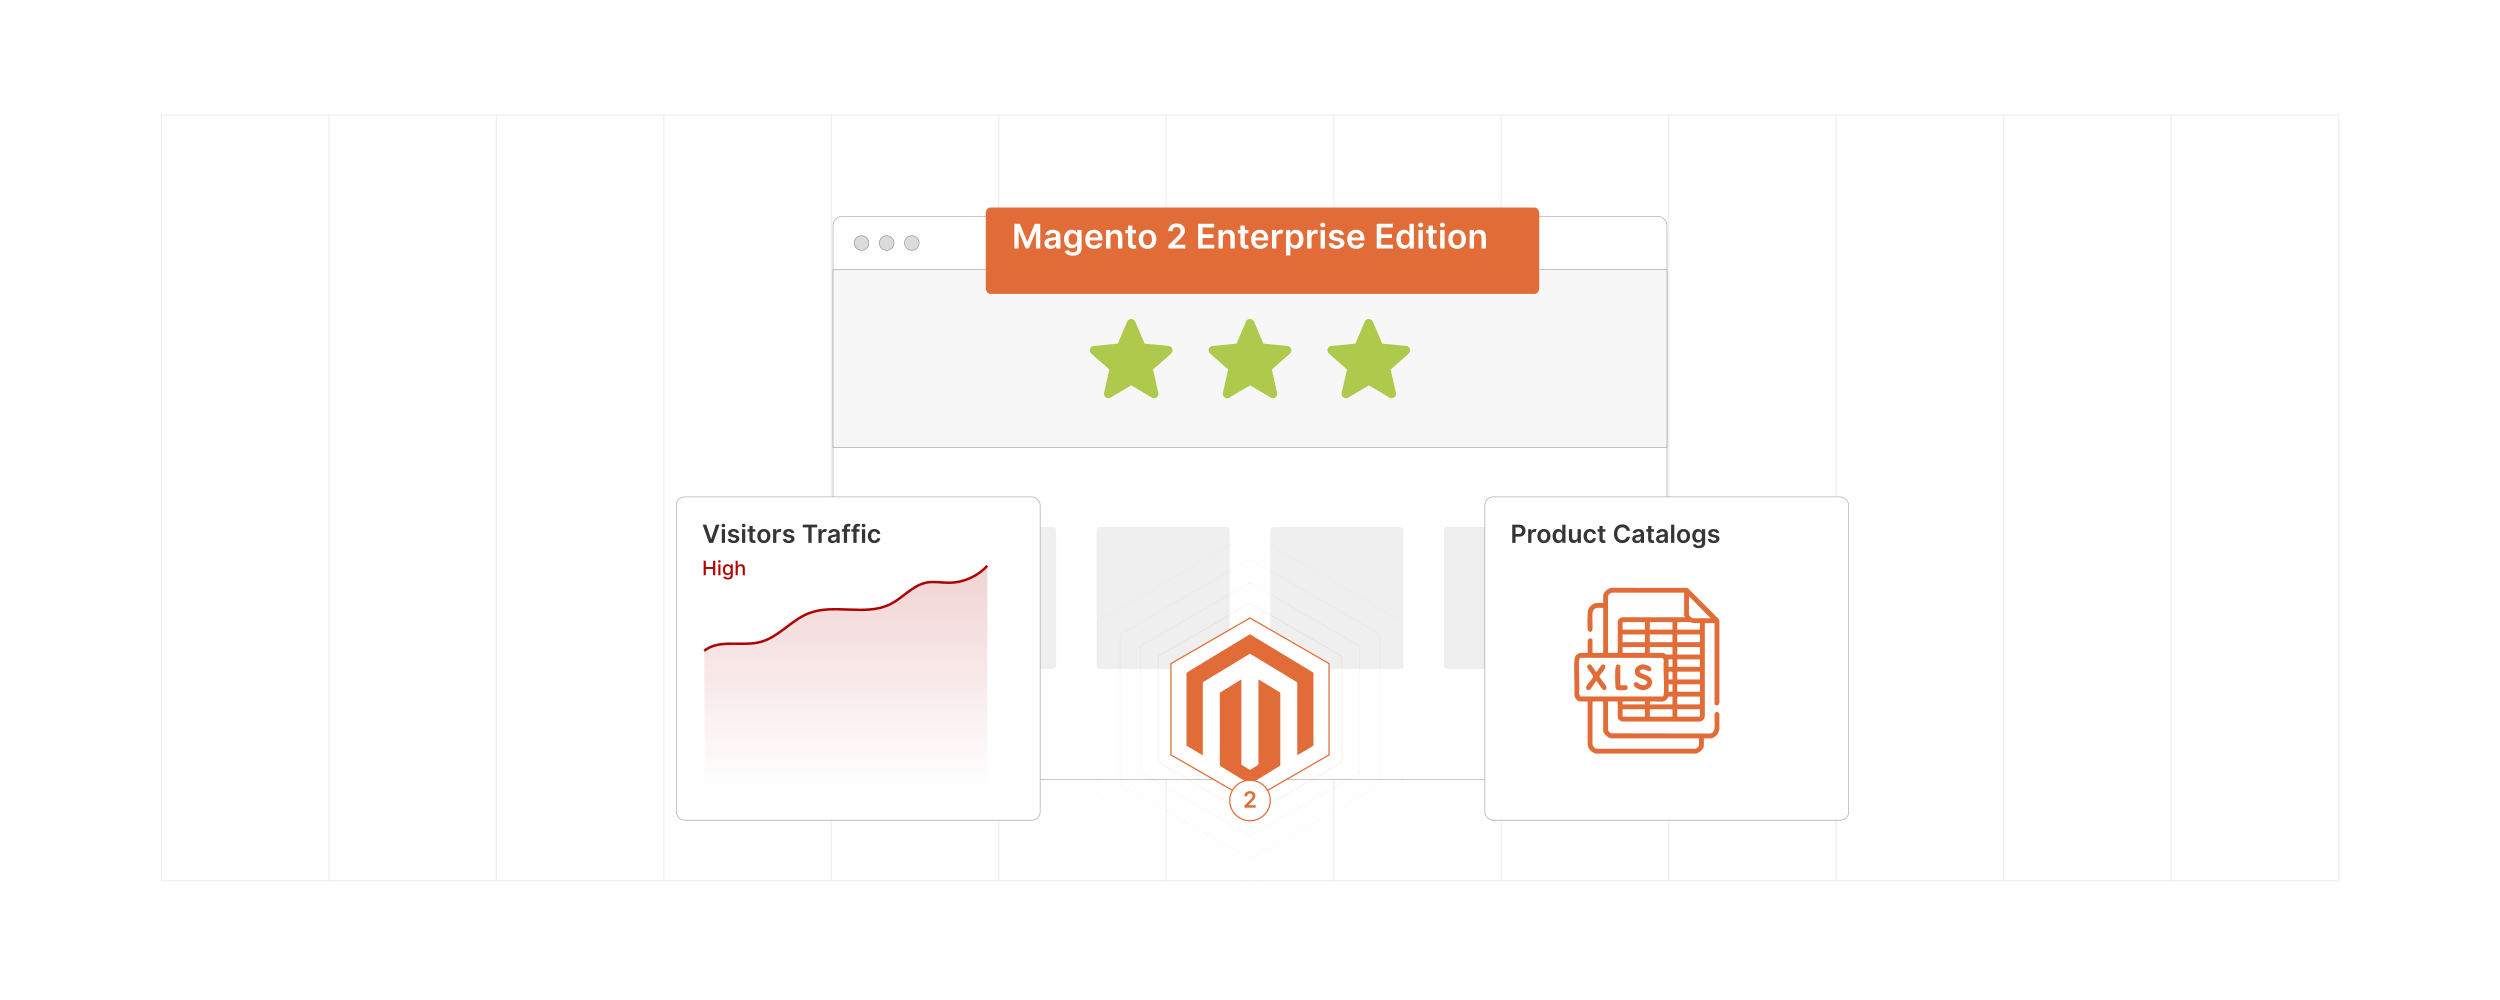<?xml version="1.0" encoding="UTF-8"?>
<svg id="Layer_1" data-name="Layer 1" xmlns="http://www.w3.org/2000/svg" xmlns:xlink="http://www.w3.org/1999/xlink" viewBox="0 0 1000 400">
  <defs>
    <filter id="drop-shadow-1" x="563.8" y="168.457" width="205.92" height="189.84" filterUnits="userSpaceOnUse">
      <feOffset dx="5" dy="5"/>
      <feGaussianBlur result="blur" stdDeviation="10"/>
      <feFlood flood-color="#000" flood-opacity=".05"/>
      <feComposite in2="blur" operator="in"/>
      <feComposite in="SourceGraphic"/>
    </filter>
    <filter id="drop-shadow-2" x="240.28" y="168.457" width="205.92" height="189.84" filterUnits="userSpaceOnUse">
      <feOffset dx="5" dy="5"/>
      <feGaussianBlur result="blur-2" stdDeviation="10"/>
      <feFlood flood-color="#000" flood-opacity=".05"/>
      <feComposite in2="blur-2" operator="in"/>
      <feComposite in="SourceGraphic"/>
    </filter>
    <linearGradient id="linear-gradient" x1="338.298" y1="315.755" x2="338.298" y2="212.201" gradientUnits="userSpaceOnUse">
      <stop offset="0" stop-color="#af0202" stop-opacity="0"/>
      <stop offset="1" stop-color="#af0202"/>
    </linearGradient>
    <filter id="drop-shadow-3" x="364.12" y="53.017" width="281.76" height="94.56" filterUnits="userSpaceOnUse">
      <feOffset dx="5" dy="5"/>
      <feGaussianBlur result="blur-3" stdDeviation="10"/>
      <feFlood flood-color="#848484" flood-opacity=".15"/>
      <feComposite in2="blur-3" operator="in"/>
      <feComposite in="SourceGraphic"/>
    </filter>
  </defs>
  <rect width="1000" height="400" fill="#fff"/>
  <g>
    <g>
      <rect x="64.553" y="46.027" width="870.895" height="306.251" fill="none" stroke="#efefef" stroke-linecap="round" stroke-miterlimit="10" stroke-width=".5"/>
      <line x1="332.52" y1="46.028" x2="332.52" y2="352.279" fill="none" stroke="#efefef" stroke-linecap="round" stroke-miterlimit="10" stroke-width=".5"/>
      <line x1="399.512" y1="46.028" x2="399.512" y2="352.279" fill="none" stroke="#efefef" stroke-linecap="round" stroke-miterlimit="10" stroke-width=".5"/>
      <line x1="466.504" y1="46.028" x2="466.504" y2="352.279" fill="none" stroke="#efefef" stroke-linecap="round" stroke-miterlimit="10" stroke-width=".5"/>
      <line x1="533.496" y1="46.028" x2="533.496" y2="352.279" fill="none" stroke="#efefef" stroke-linecap="round" stroke-miterlimit="10" stroke-width=".5"/>
      <line x1="600.488" y1="46.028" x2="600.488" y2="352.279" fill="none" stroke="#efefef" stroke-linecap="round" stroke-miterlimit="10" stroke-width=".5"/>
      <line x1="131.545" y1="46.028" x2="131.545" y2="352.279" fill="none" stroke="#efefef" stroke-linecap="round" stroke-miterlimit="10" stroke-width=".5"/>
      <line x1="198.536" y1="46.028" x2="198.536" y2="352.279" fill="none" stroke="#efefef" stroke-linecap="round" stroke-miterlimit="10" stroke-width=".5"/>
      <line x1="265.528" y1="46.028" x2="265.528" y2="352.279" fill="none" stroke="#efefef" stroke-linecap="round" stroke-miterlimit="10" stroke-width=".5"/>
      <line x1="667.48" y1="46.028" x2="667.48" y2="352.279" fill="none" stroke="#efefef" stroke-linecap="round" stroke-miterlimit="10" stroke-width=".5"/>
      <line x1="734.472" y1="46.028" x2="734.472" y2="352.279" fill="none" stroke="#efefef" stroke-linecap="round" stroke-miterlimit="10" stroke-width=".5"/>
      <line x1="801.463" y1="46.028" x2="801.463" y2="352.279" fill="none" stroke="#efefef" stroke-linecap="round" stroke-miterlimit="10" stroke-width=".5"/>
      <line x1="868.455" y1="46.028" x2="868.455" y2="352.279" fill="none" stroke="#efefef" stroke-linecap="round" stroke-miterlimit="10" stroke-width=".5"/>
    </g>
    <rect x="333.205" y="86.565" width="333.59" height="225.176" rx="3.614" ry="3.614" fill="#fff" stroke="#a0a0a0" stroke-miterlimit="10" stroke-width=".25"/>
    <g>
      <rect x="333.205" y="107.888" width="333.59" height="71.112" fill="#f7f7f7" stroke="#a0a0a0" stroke-miterlimit="10" stroke-width=".25"/>
      <g>
        <rect x="369.2" y="210.775" width="53.243" height="56.834" rx="1.442" ry="1.442" fill="#efefef"/>
        <rect x="438.652" y="210.775" width="53.243" height="56.834" rx="1.442" ry="1.442" fill="#efefef"/>
        <rect x="508.105" y="210.775" width="53.243" height="56.834" rx="1.442" ry="1.442" fill="#efefef"/>
        <rect x="577.558" y="210.775" width="53.243" height="56.834" rx="1.442" ry="1.442" fill="#efefef"/>
      </g>
    </g>
    <g>
      <circle cx="344.6" cy="97.21" r="2.926" fill="#dbdbdb" stroke="#8c8c8c" stroke-miterlimit="10" stroke-width=".25"/>
      <circle cx="354.666" cy="97.21" r="2.926" fill="#dbdbdb" stroke="#8c8c8c" stroke-miterlimit="10" stroke-width=".25"/>
      <circle cx="364.732" cy="97.21" r="2.926" fill="#dbdbdb" stroke="#8c8c8c" stroke-miterlimit="10" stroke-width=".25"/>
    </g>
    <rect x="588.932" y="193.765" width="145.539" height="129.319" rx="3.307" ry="3.307" fill="#fff" filter="url(#drop-shadow-1)" stroke="#a0a0a0" stroke-miterlimit="10" stroke-width=".25"/>
    <rect x="265.528" y="193.765" width="145.539" height="129.319" rx="3.307" ry="3.307" fill="#fff" filter="url(#drop-shadow-2)" stroke="#a0a0a0" stroke-miterlimit="10" stroke-width=".25"/>
    <g>
      <g>
        <path d="M284.409,215.586h.075l1.891-5.731h1.451l-2.567,7.281h-1.628l-2.563-7.281h1.447l1.895,5.731Z" fill="#353535"/>
        <path d="M288.62,210.203c0-.388.335-.7.747-.7.409,0,.743.312.743.7,0,.384-.334.696-.743.696-.412,0-.747-.312-.747-.696ZM288.72,211.675h1.287v5.461h-1.287v-5.461Z" fill="#353535"/>
        <path d="M294.469,213.246c-.1-.359-.413-.683-1.006-.683-.537,0-.945.256-.942.626-.003.316.217.509.771.633l.932.199c1.031.224,1.532.7,1.536,1.478-.003,1.035-.967,1.742-2.332,1.742-1.34,0-2.183-.594-2.343-1.596l1.255-.121c.11.49.495.746,1.085.746.612,0,1.017-.28,1.017-.654,0-.309-.235-.512-.736-.622l-.931-.195c-1.049-.217-1.54-.743-1.536-1.539-.003-1.01.893-1.657,2.208-1.657,1.28,0,2.019.591,2.197,1.515l-1.173.128Z" fill="#353535"/>
        <path d="M296.717,210.203c0-.388.335-.7.747-.7.409,0,.743.312.743.7,0,.384-.334.696-.743.696-.412,0-.747-.312-.747-.696ZM296.816,211.675h1.287v5.461h-1.287v-5.461Z" fill="#353535"/>
        <path d="M302.15,212.67h-1.077v2.823c0,.519.259.633.583.633.16,0,.306-.032.377-.05l.217,1.006c-.139.047-.391.118-.757.128-.967.029-1.714-.476-1.706-1.504v-3.036h-.775v-.995h.775v-1.309h1.287v1.309h1.077v.995Z" fill="#353535"/>
        <path d="M302.931,214.427c0-1.692,1.017-2.823,2.617-2.823s2.617,1.131,2.617,2.823c0,1.688-1.017,2.815-2.617,2.815s-2.617-1.127-2.617-2.815ZM306.86,214.423c0-.999-.434-1.799-1.305-1.799-.885,0-1.319.8-1.319,1.799s.434,1.788,1.319,1.788c.871,0,1.305-.789,1.305-1.788Z" fill="#353535"/>
        <path d="M309.245,211.675h1.248v.91h.057c.199-.633.718-.988,1.347-.988.295,0,.54.078.732.199l-.398,1.066c-.139-.065-.299-.114-.509-.114-.672,0-1.191.487-1.191,1.178v3.21h-1.287v-5.461Z" fill="#353535"/>
        <path d="M316.525,213.246c-.1-.359-.413-.683-1.006-.683-.537,0-.945.256-.942.626-.003.316.217.509.771.633l.932.199c1.031.224,1.532.7,1.536,1.478-.003,1.035-.967,1.742-2.332,1.742-1.341,0-2.183-.594-2.343-1.596l1.255-.121c.11.49.495.746,1.085.746.612,0,1.017-.28,1.017-.654,0-.309-.235-.512-.736-.622l-.931-.195c-1.049-.217-1.54-.743-1.536-1.539-.003-1.01.893-1.657,2.208-1.657,1.28,0,2.019.591,2.197,1.515l-1.173.128Z" fill="#353535"/>
        <path d="M321.091,209.855h5.81v1.105h-2.251v6.176h-1.308v-6.176h-2.251v-1.105Z" fill="#353535"/>
        <path d="M327.384,211.675h1.248v.91h.057c.199-.633.718-.988,1.347-.988.295,0,.54.078.732.199l-.398,1.066c-.139-.065-.299-.114-.509-.114-.672,0-1.191.487-1.191,1.178v3.21h-1.287v-5.461Z" fill="#353535"/>
        <path d="M331.163,215.604c0-1.23,1.013-1.547,2.073-1.66.963-.103,1.351-.121,1.351-.491v-.021c0-.536-.327-.842-.924-.842-.629,0-.992.319-1.12.693l-1.202-.171c.285-.996,1.166-1.508,2.314-1.508,1.042,0,2.219.434,2.219,1.877v3.655h-1.237v-.75h-.043c-.234.458-.747.86-1.603.86-1.042,0-1.828-.569-1.828-1.643ZM334.59,215.177v-.644c-.167.135-.842.221-1.18.267-.576.082-1.006.288-1.006.782,0,.473.384.718.921.718.775,0,1.266-.515,1.266-1.123Z" fill="#353535"/>
        <path d="M339.966,212.67h-1.134v4.466h-1.287v-4.466h-.807v-.995h.807v-.516c0-1.102.757-1.647,1.706-1.647.445,0,.811.093.978.149l-.26.996c-.106-.032-.277-.078-.48-.078-.48,0-.658.238-.658.664v.431h1.134v.995Z" fill="#353535"/>
        <path d="M343.773,212.67h-1.134v4.466h-1.287v-4.466h-.807v-.995h.807v-.516c0-1.102.757-1.647,1.706-1.647.445,0,.811.093.978.149l-.26.996c-.106-.032-.277-.078-.48-.078-.48,0-.658.238-.658.664v.431h1.134v.995Z" fill="#353535"/>
        <path d="M344.678,210.203c0-.388.335-.7.747-.7.409,0,.743.312.743.7,0,.384-.334.696-.743.696-.413,0-.747-.312-.747-.696ZM344.778,211.675h1.287v5.461h-1.287v-5.461Z" fill="#353535"/>
        <path d="M347.15,214.427c0-1.668,1.01-2.823,2.609-2.823,1.333,0,2.258.778,2.347,1.963h-1.23c-.099-.526-.479-.925-1.098-.925-.793,0-1.323.661-1.323,1.764,0,1.116.519,1.788,1.323,1.788.565,0,.988-.338,1.098-.924h1.23c-.093,1.159-.967,1.973-2.339,1.973-1.632,0-2.617-1.162-2.617-2.815Z" fill="#353535"/>
      </g>
      <g>
        <path d="M281.46,224.286h.877v2.526h2.897v-2.526h.88v5.812h-.88v-2.534h-2.897v2.534h-.877v-5.812Z" fill="#af0202"/>
        <path d="M287.221,224.561c0-.278.241-.508.537-.508.292,0,.537.23.537.508s-.244.505-.537.505c-.295,0-.537-.227-.537-.505ZM287.329,225.739h.849v4.359h-.849v-4.359Z" fill="#af0202"/>
        <path d="M289.295,230.836l.73-.301c.15.241.426.596,1.132.596.644,0,1.113-.298,1.113-.971v-.857h-.054c-.153.278-.462.73-1.263.73-1.03,0-1.822-.74-1.822-2.131,0-1.389.775-2.22,1.828-2.22.811,0,1.113.494,1.263.764h.062v-.707h.832v4.456c0,1.112-.857,1.62-1.967,1.62-1.042,0-1.623-.454-1.853-.979ZM292.278,227.89c0-.883-.398-1.487-1.138-1.487-.766,0-1.152.65-1.152,1.487,0,.857.395,1.438,1.152,1.438.732,0,1.138-.539,1.138-1.438Z" fill="#af0202"/>
        <path d="M295.107,230.098h-.849v-5.812h.837v2.163h.054c.205-.472.613-.767,1.292-.767.897,0,1.493.557,1.493,1.644v2.772h-.849v-2.671c0-.639-.349-1.01-.934-1.01-.605,0-1.044.397-1.044,1.093v2.588Z" fill="#af0202"/>
      </g>
    </g>
    <g>
      <path d="M604.898,209.855h2.731c1.674,0,2.566,1.02,2.566,2.41,0,1.401-.903,2.411-2.585,2.411h-1.394v2.46h-1.318v-7.281ZM607.432,213.591c.981,0,1.419-.551,1.419-1.326,0-.774-.438-1.308-1.426-1.308h-1.209v2.634h1.216Z" fill="#353535"/>
      <path d="M611.274,211.675h1.248v.91h.058c.198-.633.718-.988,1.347-.988.295,0,.541.078.732.199l-.398,1.066c-.139-.065-.299-.114-.509-.114-.672,0-1.191.487-1.191,1.178v3.21h-1.287v-5.461Z" fill="#353535"/>
      <path d="M614.95,214.427c0-1.692,1.017-2.823,2.616-2.823s2.617,1.131,2.617,2.823c0,1.688-1.018,2.815-2.617,2.815s-2.616-1.127-2.616-2.815ZM618.879,214.423c0-.999-.435-1.799-1.306-1.799-.885,0-1.318.8-1.318,1.799s.434,1.788,1.318,1.788c.871,0,1.306-.789,1.306-1.788Z" fill="#353535"/>
      <path d="M621.04,214.412c0-1.82.992-2.809,2.254-2.809.964,0,1.365.58,1.56.975h.054v-2.724h1.291v7.281h-1.266v-.86h-.079c-.202.398-.625.956-1.563.956-1.287,0-2.251-1.02-2.251-2.819ZM624.934,214.406c0-1.06-.455-1.746-1.284-1.746-.856,0-1.298.73-1.298,1.746,0,1.023.448,1.77,1.298,1.77.821,0,1.284-.711,1.284-1.77Z" fill="#353535"/>
      <path d="M631.048,211.675h1.287v5.461h-1.248v-.971h-.057c-.249.611-.825,1.042-1.643,1.042-1.074,0-1.82-.743-1.82-2.055v-3.478h1.287v3.278c0,.693.412,1.13,1.031,1.13.568,0,1.162-.412,1.162-1.244v-3.164Z" fill="#353535"/>
      <path d="M633.416,214.427c0-1.668,1.01-2.823,2.609-2.823,1.334,0,2.258.778,2.347,1.963h-1.23c-.1-.526-.48-.925-1.099-.925-.793,0-1.323.661-1.323,1.764,0,1.116.519,1.788,1.323,1.788.565,0,.988-.338,1.099-.924h1.23c-.092,1.159-.967,1.973-2.339,1.973-1.632,0-2.617-1.162-2.617-2.815Z" fill="#353535"/>
      <path d="M642.151,212.67h-1.077v2.823c0,.519.26.633.583.633.16,0,.306-.032.377-.05l.217,1.006c-.139.047-.391.118-.757.128-.967.029-1.714-.476-1.707-1.504v-3.036h-.774v-.995h.774v-1.309h1.287v1.309h1.077v.995Z" fill="#353535"/>
      <path d="M650.667,212.312c-.153-.871-.847-1.373-1.731-1.373-1.191,0-2.03.914-2.03,2.557,0,1.671.846,2.557,2.026,2.557.871,0,1.567-.48,1.735-1.334l1.329.008c-.202,1.39-1.351,2.51-3.082,2.51-1.92,0-3.335-1.391-3.335-3.74,0-2.353,1.433-3.74,3.335-3.74,1.614,0,2.858.939,3.082,2.557h-1.329Z" fill="#353535"/>
      <path d="M652.887,215.604c0-1.23,1.014-1.547,2.073-1.66.963-.103,1.351-.121,1.351-.491v-.021c0-.536-.327-.842-.924-.842-.63,0-.992.319-1.12.693l-1.202-.171c.285-.996,1.166-1.508,2.314-1.508,1.042,0,2.219.434,2.219,1.877v3.655h-1.237v-.75h-.043c-.234.458-.746.86-1.603.86-1.042,0-1.828-.569-1.828-1.643ZM656.314,215.177v-.644c-.167.135-.843.221-1.181.267-.576.082-1.006.288-1.006.782,0,.473.384.718.921.718.774,0,1.266-.515,1.266-1.123Z" fill="#353535"/>
      <path d="M661.615,212.67h-1.077v2.823c0,.519.26.633.583.633.16,0,.306-.032.377-.05l.217,1.006c-.139.047-.391.118-.757.128-.967.029-1.714-.476-1.707-1.504v-3.036h-.774v-.995h.774v-1.309h1.287v1.309h1.077v.995Z" fill="#353535"/>
      <path d="M662.433,215.604c0-1.23,1.013-1.547,2.072-1.66.964-.103,1.352-.121,1.352-.491v-.021c0-.536-.327-.842-.925-.842-.629,0-.992.319-1.12.693l-1.201-.171c.284-.996,1.166-1.508,2.314-1.508,1.042,0,2.219.434,2.219,1.877v3.655h-1.237v-.75h-.043c-.234.458-.747.86-1.603.86-1.042,0-1.827-.569-1.827-1.643ZM665.859,215.177v-.644c-.167.135-.842.221-1.18.267-.576.082-1.007.288-1.007.782,0,.473.385.718.921.718.775,0,1.266-.515,1.266-1.123Z" fill="#353535"/>
      <path d="M669.721,217.136h-1.287v-7.281h1.287v7.281Z" fill="#353535"/>
      <path d="M670.806,214.427c0-1.692,1.017-2.823,2.617-2.823,1.6,0,2.616,1.131,2.616,2.823,0,1.688-1.017,2.815-2.616,2.815-1.601,0-2.617-1.127-2.617-2.815ZM674.734,214.423c0-.999-.434-1.799-1.305-1.799-.886,0-1.319.8-1.319,1.799s.434,1.788,1.319,1.788c.871,0,1.305-.789,1.305-1.788Z" fill="#353535"/>
      <path d="M677.085,217.918l1.158-.281c.157.299.498.665,1.273.665.732,0,1.266-.33,1.266-1.112v-1.035h-.065c-.199.402-.636.903-1.571.903-1.259,0-2.25-.889-2.25-2.67,0-1.796.991-2.784,2.254-2.784.963,0,1.372.58,1.567.975h.071v-.903h1.27v5.55c0,1.376-1.088,2.052-2.563,2.052-1.391,0-2.176-.615-2.41-1.358ZM680.789,214.381c0-1.035-.455-1.722-1.283-1.722-.857,0-1.298.73-1.298,1.722,0,1.006.448,1.667,1.298,1.667.821,0,1.283-.626,1.283-1.667Z" fill="#353535"/>
      <path d="M686.517,213.246c-.1-.359-.413-.683-1.007-.683-.536,0-.945.256-.941.626-.004.316.217.509.771.633l.932.199c1.03.224,1.532.7,1.535,1.478-.003,1.035-.967,1.742-2.332,1.742-1.34,0-2.183-.594-2.343-1.596l1.255-.121c.11.49.494.746,1.084.746.612,0,1.018-.28,1.018-.654,0-.309-.235-.512-.736-.622l-.932-.195c-1.049-.217-1.539-.743-1.536-1.539-.003-1.01.893-1.657,2.208-1.657,1.28,0,2.019.591,2.197,1.515l-1.173.128Z" fill="#353535"/>
    </g>
    <g>
      <path d="M281.668,260.321c6.166-4.896,15.223-1.496,22.744-3.593,7.052-1.967,12.032-8.563,18.831-11.314,10.386-4.203,22.95,1.282,32.964-3.783,4.996-2.527,8.861-7.496,14.327-8.587,2.973-.593,6.034.063,9.063.056,5.721-.014,11.396-2.527,15.332-6.791v96.776h-113.1l-.161-62.763Z" fill="url(#linear-gradient)" opacity=".2"/>
      <path d="M281.668,260.321c6.166-4.896,15.223-1.496,22.744-3.593,7.052-1.967,12.032-8.563,18.831-11.314,10.386-4.203,22.95,1.282,32.964-3.783,4.996-2.527,8.861-7.496,14.327-8.587,2.973-.593,6.034.063,9.063.056,5.721-.014,11.396-2.527,15.332-6.791" fill="none" stroke="#af0202" stroke-miterlimit="10"/>
    </g>
    <g>
      <path d="M687.758,248.205v33.032c-.197.164-.169.46-.327.645-.432.504-1.616.211-1.616-.321v-32.319h-3.885v37.242c0,.974-1.089,2.206-2.131,2.143l-30.826-.005c-.569.094-1.878-1.014-1.878-1.49v-6.347l-.194-.194h-3.691v11.464c0,.358.91,1.204,1.317,1.273l39.529.076c1.005-.147,1.587-.931,1.726-1.901.28-1.947-.193-4.263.101-6.247.657-.86,1.578-.558,1.876.387v5.959c-.186.422-.151.822-.326,1.293-.389,1.047-1.972,2.463-3.106,2.463h-2.784v3.044c0,1.206-1.967,2.827-3.108,3.044h-40.145c-1.242-.39-2.606-1.333-2.985-2.649-.07-.244-.253-1.107-.253-1.302v-16.904h-3.302c-.048,0-.732-.388-.834-.462-.716-.521-1.048-1.354-1.157-2.21.189-4.447-.306-9.177-.022-13.591.075-1.17.299-2.144,1.361-2.784.14-.084.687-.384.782-.384h3.173v-4.858c0-.039.271-.644.328-.709.45-.514,1.615-.164,1.615.32v5.052l.194.194h3.885l.194-.194v-17.811h-2.655c-.051,0-.611.265-.706.33-.593.405-.823,1.141-.896,1.824-.241,2.241.217,4.749-.102,7.013-.89.894-1.742.333-1.857-.811-.16-1.583-.157-6.098.219-7.555.3-1.163,2.004-2.744,3.214-2.744h2.784v-3.044c0-1.227,2.164-3.087,3.433-3.043l30.145.026.483.294,12.114,12.105.315.657ZM673.643,237.065h-28.943c-.422,0-1.489.961-1.489,1.36v22.734h3.691l.194-.194v-12.565c0-.336,1.156-1.49,1.489-1.49h25.317c.107-.27-.259-.711-.259-.842v-9.003ZM684.261,247.298l-8.677-8.809v7.319c0,.492,1.226,1.49,1.748,1.49h6.928ZM657.973,248.853h-8.935v2.979h8.935v-2.979ZM668.981,248.853h-9.065v2.979h9.065v-2.979ZM679.988,249.241c-.82-.051-1.712.072-2.523-.002-.584-.053-1.149-.331-1.685-.388-1.524-.161-3.305.121-4.857.001v2.979h9.065v-2.591ZM657.973,253.775h-8.935v3.109h8.935v-3.109ZM668.981,253.775h-9.065v2.915l.194.194h8.677l.194-.194v-2.915ZM679.988,253.775h-9.065v3.109h8.871l.194-.194v-2.915ZM657.973,258.827h-8.935v2.332h8.935v-2.332ZM668.981,258.827h-9.065v2.332h5.374c.317,0,1.099.648,1.165.648h2.525v-2.979ZM679.988,258.827h-9.065v2.979h9.065v-2.979ZM632.295,263.13c-.53.103-.578.614-.616,1.068-.357,4.272.281,9.028,0,13.352l.392,1.033,33.025-.002c.323-.236.361-.531.394-.901.393-4.322-.312-9.229,0-13.614l-.394-.901-32.8-.036ZM668.981,263.749h-1.554v2.979h1.554v-2.979ZM679.988,263.749h-9.065v2.979h9.065v-2.979ZM668.981,271.781v-2.915c-.376-.38-1.054-.127-1.554-.194v3.109h1.554ZM679.988,271.781v-2.915l-.194-.194h-8.871v3.109h9.065ZM668.981,273.724h-1.554v2.979h1.554v-2.979ZM679.988,273.724h-9.065v2.979h9.065v-2.979ZM668.981,278.646l-1.663.021c-.213.768-1.123,1.745-1.928,1.892-1.543.281-3.654-.162-5.261.048l-.194.194-.018.954h9.065v-3.109ZM670.923,281.755h8.871l.194-.194v-2.72l-.194-.194h-8.871v3.109ZM679.6,295.356h-35.03c-1.162,0-3.302-1.858-3.302-3.044v-11.529l-.194-.194h-3.885l-.194.194v16.71c0,.956.982,2.078,2.002,2.013h38.731c.608.153,1.873-.846,1.873-1.365v-2.785ZM657.973,280.589h-8.935v1.166h8.935v-1.166ZM657.973,283.698h-8.935v2.979h8.935v-2.979ZM668.981,283.698h-9.065v2.979h9.065v-2.979ZM679.988,283.698h-9.065v2.979h8.935c-.042-.127.13-.281.13-.324v-2.655Z" fill="#e16c37"/>
      <path d="M657.153,265.743c1.011-.011,3.798.748,3.354,2.157-.431,1.369-1.808.12-2.531-.073-.776-.208-2.551-.002-2.011,1.104.173.354,2.433,1.035,2.964,1.311,3.924,2.041,1.286,6.756-2.903,5.624-.946-.256-3.292-1.474-2.268-2.67.846-.988,1.494.248,2.273.592.734.323,1.521.469,2.247.045,2.451-1.43-2.504-2.586-3.219-3.088-2.361-1.657-.758-4.973,2.095-5.003Z" fill="#e16c37"/>
      <path d="M638.42,272.299c-.09.34-.341.663-.544.948-.396.554-1.446,2.229-1.851,2.551-.816.649-1.918-.098-1.52-1.132.32-.834,2.707-3.491,2.755-3.993.045-.478-1.946-2.744-2.259-3.441-.474-1.055.54-1.878,1.417-1.286.447.302,1.851,2.94,2.194,2.855.611-.642,1.738-3.022,2.611-3.07,2.605.665-.941,3.563-1.467,4.821-.018.334,2.356,3.248,2.68,3.881.555,1.08-.42,2.007-1.294,1.423-.399-.266-2.539-3.685-2.722-3.557Z" fill="#e16c37"/>
      <path d="M650.527,274.112c.644.181.928,1.622-.186,1.887-.495.118-2.795.138-3.284.029-.639-.143-.821-.757-.874-1.328-.156-1.675-.207-6.285.039-7.872.256-1.651,1.908-.928,1.908-.552v7.643l.194.194c.592.105,1.689-.144,2.201,0Z" fill="#e16c37"/>
    </g>
    <g>
      <polygon points="536.723 304.9 536.723 262.496 500 241.294 463.277 262.496 463.277 304.9 500 326.102 536.723 304.9" fill="none" opacity=".15" stroke="#e16c37" stroke-miterlimit="10" stroke-width=".25"/>
      <polygon points="543.839 309.009 543.839 258.387 500 233.077 456.161 258.387 456.161 309.009 500 334.319 543.839 309.009" fill="none" opacity=".1" stroke="#e16c37" stroke-miterlimit="10" stroke-width=".25"/>
      <polygon points="551.953 313.693 551.953 253.703 500 223.708 448.047 253.703 448.047 313.693 500 343.688 551.953 313.693" fill="none" opacity=".08" stroke="#e16c37" stroke-miterlimit="10" stroke-width=".25"/>
      <polygon points="560.86 318.835 560.86 248.56 500 213.423 439.14 248.56 439.14 318.835 500 353.973 560.86 318.835" fill="none" opacity=".05" stroke="#e16c37" stroke-miterlimit="10" stroke-width=".25"/>
      <polygon points="531.614 301.95 531.614 265.446 500 247.194 468.386 265.446 468.386 301.95 500 320.202 531.614 301.95" fill="#fff" stroke="#e16c37" stroke-miterlimit="10" stroke-width=".5"/>
      <g>
        <path d="M525.394,298.317c-.072.028-.149.047-.215.085-2.005,1.179-4.008,2.359-6.012,3.539-.069.04-.139.078-.23.13-.01-.067-.023-.117-.025-.167-.004-.08-.001-.161-.001-.241.001-9.454.002-18.907.001-28.361,0-.417.051-.319-.29-.526-6.108-3.708-12.217-7.414-18.326-11.119-.382-.232-.267-.227-.634-.004-6.079,3.694-12.157,7.389-18.235,11.085-.014.008-.027.018-.041.025-.202.086-.26.232-.26.454.006,9.526.005,19.052.005,28.578v.326c-.09-.045-.159-.075-.223-.113-1.921-1.132-3.841-2.264-5.761-3.397-.138-.082-.275-.166-.415-.243-.088-.048-.128-.114-.124-.213.003-.072-.001-.144-.001-.217,0-9.502-0-19.004.001-28.505,0-.449-.041-.34.321-.559,8.257-5.005,16.516-10.007,24.774-15.01.027-.017.058-.03.082-.05.122-.101.23-.091.367-.006.709.439,1.425.867,2.139,1.298,7.616,4.608,15.232,9.216,22.849,13.823.079.048.169.076.255.113v29.276Z" fill="#e16c37"/>
        <path d="M496.523,271.795c.017.081.033.125.035.17.004.096.003.193.003.289,0,11.043-0,22.085.001,33.128,0,.597-.052.45.426.747.92.57,1.847,1.129,2.765,1.704.16.1.275.099.434 0.0.968-.601,1.938-1.196,2.917-1.779.2-.119.264-.25.264-.478-.006-11.155-.005-22.31-.005-33.465v-.316c.114-.031.177.043.247.085,1.289.782,2.577,1.566,3.865,2.35,1.459.888,2.916,1.78,4.379,2.661.189.114.258.24.258.459-.005,9.534-.005,19.068-0,28.602 0.0.209-.06.333-.243.444-3.89,2.37-7.776,4.747-11.662,7.122-.075.046-.152.088-.239.139-.157-.095-.315-.188-.472-.284-3.762-2.302-7.523-4.606-11.29-6.902-.206-.126-.277-.262-.277-.499.006-5.232.005-10.465.005-15.697,0-4.253,0-8.507,0-12.76,0-.064.007-.129-.001-.192-.025-.185.061-.288.217-.384,2.706-1.662,5.409-3.329,8.113-4.995.074-.046.152-.087.261-.148Z" fill="#e16c37"/>
      </g>
    </g>
    <g>
      <path d="M608.914,78.026h-217.827c-.983,0-1.779,1.055-1.779,2.357v29.802c0,1.302.797,2.357,1.779,2.357h217.827c.983,0,1.779-1.055,1.779-2.357v-29.802c0-1.302-.797-2.357-1.779-2.357Z" fill="#e16c37" filter="url(#drop-shadow-3)"/>
      <g>
        <path d="M407.93,89.512l2.932,7.155h.116l2.932-7.155h2.189v9.875h-1.716v-6.784h-.092l-2.729,6.755h-1.283l-2.729-6.769h-.092v6.799h-1.716v-9.875h2.189Z" fill="#fff"/>
        <path d="M417.786,97.309c0-1.668,1.374-2.098,2.811-2.252,1.307-.14,1.832-.164,1.832-.665v-.029c0-.728-.443-1.143-1.253-1.143-.854,0-1.345.434-1.519.94l-1.63-.231c.386-1.351,1.582-2.045,3.139-2.045,1.413,0,3.009.589,3.009,2.546v4.957h-1.678v-1.018h-.058c-.318.622-1.013,1.167-2.175,1.167-1.413,0-2.478-.771-2.478-2.228ZM422.434,96.73v-.872c-.227.183-1.143.299-1.601.361-.781.111-1.365.391-1.365,1.06,0,.642.521.975,1.249.975,1.051,0,1.716-.699,1.716-1.524Z" fill="#fff"/>
        <path d="M425.874,100.448l1.572-.381c.212.405.675.901,1.726.901.994,0,1.717-.448,1.717-1.509v-1.403h-.087c-.27.545-.863,1.225-2.131,1.225-1.707,0-3.052-1.205-3.052-3.621,0-2.435,1.345-3.775,3.057-3.775,1.307,0,1.861.786,2.127,1.321h.097v-1.225h1.721v7.526c0,1.866-1.476,2.782-3.477,2.782-1.885,0-2.951-.834-3.269-1.842ZM430.898,95.65c0-1.402-.617-2.333-1.741-2.333-1.162,0-1.76.988-1.76,2.333,0,1.365.608,2.262,1.76,2.262,1.114,0,1.741-.849,1.741-2.262Z" fill="#fff"/>
        <path d="M434.082,95.727c0-2.285,1.384-3.843,3.505-3.843,1.823,0,3.385,1.143,3.385,3.742v.535h-5.159c.015,1.268.762,2.011,1.89,2.011.752,0,1.331-.328,1.567-.955l1.629.184c-.309,1.287-1.495,2.131-3.221,2.131-2.232,0-3.597-1.48-3.597-3.805ZM439.299,94.985c-.01-1.008-.685-1.74-1.688-1.74-1.041,0-1.74.795-1.794,1.74h3.481Z" fill="#fff"/>
        <path d="M444.181,99.387h-1.745v-7.406h1.668v1.259h.087c.338-.825,1.1-1.355,2.208-1.355,1.528,0,2.541,1.013,2.536,2.787v4.716h-1.746v-4.445c0-.989-.54-1.582-1.441-1.582-.921,0-1.567.617-1.567,1.688v4.34Z" fill="#fff"/>
        <path d="M454.4,93.331h-1.461v3.828c0,.704.352.858.79.858.217,0,.415-.044.511-.067l.294,1.364c-.188.062-.53.159-1.027.174-1.312.038-2.324-.646-2.314-2.04v-4.117h-1.051v-1.351h1.051v-1.774h1.746v1.774h1.461v1.351Z" fill="#fff"/>
        <path d="M455.458,95.713c0-2.296,1.379-3.829,3.549-3.829s3.549,1.533,3.549,3.829c0,2.29-1.379,3.818-3.549,3.818s-3.549-1.528-3.549-3.818ZM460.786,95.708c0-1.355-.588-2.44-1.77-2.44-1.201,0-1.789,1.085-1.789,2.44,0,1.355.588,2.425,1.789,2.425,1.181,0,1.77-1.07,1.77-2.425Z" fill="#fff"/>
        <path d="M467.364,98.095l3.428-3.361c.974-.988,1.476-1.576,1.476-2.401,0-.931-.699-1.504-1.639-1.504-.984,0-1.62.632-1.62,1.64h-1.702c0-1.876,1.389-3.091,3.346-3.091,1.987,0,3.332,1.21,3.332,2.864,0,1.113-.531,2.011-2.45,3.853l-1.702,1.73v.067h4.301v1.495h-6.77v-1.292Z" fill="#fff"/>
        <path d="M479.251,89.512h6.422v1.5h-4.634v2.681h4.301v1.499h-4.301v2.695h4.672v1.5h-6.461v-9.875Z" fill="#fff"/>
        <path d="M489.157,99.387h-1.746v-7.406h1.669v1.259h.086c.337-.825,1.1-1.355,2.208-1.355,1.528,0,2.541,1.013,2.536,2.787v4.716h-1.745v-4.445c0-.989-.54-1.582-1.442-1.582-.921,0-1.567.617-1.567,1.688v4.34Z" fill="#fff"/>
        <path d="M499.376,93.331h-1.461v3.828c0,.704.352.858.79.858.217,0,.415-.044.511-.067l.294,1.364c-.188.062-.53.159-1.027.174-1.312.038-2.324-.646-2.314-2.04v-4.117h-1.051v-1.351h1.051v-1.774h1.746v1.774h1.461v1.351Z" fill="#fff"/>
        <path d="M500.434,95.727c0-2.285,1.384-3.843,3.506-3.843,1.822,0,3.385,1.143,3.385,3.742v.535h-5.159c.014,1.268.762,2.011,1.89,2.011.752,0,1.331-.328,1.567-.955l1.63.184c-.309,1.287-1.495,2.131-3.222,2.131-2.232,0-3.597-1.48-3.597-3.805ZM505.65,94.985c-.01-1.008-.685-1.74-1.688-1.74-1.041,0-1.74.795-1.793,1.74h3.481Z" fill="#fff"/>
        <path d="M508.787,91.981h1.692v1.234h.077c.271-.858.975-1.341,1.828-1.341.4,0,.732.106.993.271l-.54,1.446c-.189-.087-.405-.154-.69-.154-.911,0-1.615.661-1.615,1.596v4.354h-1.746v-7.406Z" fill="#fff"/>
        <path d="M514.395,91.981h1.717v1.225h.102c.265-.535.81-1.321,2.116-1.321,1.712,0,3.058,1.341,3.058,3.81,0,2.439-1.307,3.823-3.053,3.823-1.272,0-1.847-.757-2.121-1.297h-.072v3.944h-1.746v-10.184ZM517.849,98.085c1.152,0,1.76-1.013,1.76-2.401,0-1.379-.598-2.367-1.76-2.367-1.124,0-1.741.931-1.741,2.367s.627,2.401,1.741,2.401Z" fill="#fff"/>
        <path d="M522.864,91.981h1.692v1.234h.077c.271-.858.98-1.341,1.828-1.341.192,0,.468.019.627.049v1.605c-.149-.048-.517-.102-.81-.102-.959,0-1.668.666-1.668,1.605v4.354h-1.746v-7.406Z" fill="#fff"/>
        <path d="M528.106,89.985c0-.525.453-.95,1.013-.95.555,0,1.008.425,1.008.95,0,.52-.453.945-1.008.945-.56,0-1.013-.425-1.013-.945ZM528.241,91.981h1.746v7.406h-1.746v-7.406Z" fill="#fff"/>
        <path d="M536.038,94.112c-.135-.486-.56-.926-1.364-.926-.729,0-1.283.348-1.278.849-.005.43.295.69,1.047.858l1.263.271c1.398.304,2.078.949,2.083,2.006-.005,1.403-1.312,2.362-3.163,2.362-1.817,0-2.96-.805-3.177-2.165l1.702-.164c.149.666.67,1.013,1.471,1.013.829,0,1.379-.381,1.379-.887,0-.42-.318-.694-.998-.844l-1.264-.266c-1.423-.294-2.088-1.008-2.083-2.088-.005-1.369,1.21-2.247,2.994-2.247,1.736,0,2.739.801,2.979,2.055l-1.591.173Z" fill="#fff"/>
        <path d="M538.9,95.727c0-2.285,1.385-3.843,3.506-3.843,1.822,0,3.385,1.143,3.385,3.742v.535h-5.159c.015,1.268.762,2.011,1.891,2.011.752,0,1.33-.328,1.566-.955l1.63.184c-.309,1.287-1.494,2.131-3.221,2.131-2.232,0-3.598-1.48-3.598-3.805ZM544.118,94.985c-.01-1.008-.685-1.74-1.688-1.74-1.042,0-1.741.795-1.794,1.74h3.481Z" fill="#fff"/>
        <path d="M550.696,89.512h6.423v1.5h-4.634v2.681h4.301v1.499h-4.301v2.695h4.673v1.5h-6.462v-9.875Z" fill="#fff"/>
        <path d="M558.553,95.694c0-2.469,1.346-3.81,3.058-3.81,1.307,0,1.852.786,2.116,1.321h.072v-3.693h1.751v9.875h-1.717v-1.167h-.106c-.274.54-.849,1.297-2.121,1.297-1.746,0-3.053-1.384-3.053-3.823ZM563.833,95.684c0-1.437-.617-2.367-1.741-2.367-1.162,0-1.76.988-1.76,2.367,0,1.389.607,2.401,1.76,2.401,1.114,0,1.741-.965,1.741-2.401Z" fill="#fff"/>
        <path d="M567.267,89.985c0-.525.453-.95,1.013-.95.555,0,1.008.425,1.008.95,0,.52-.453.945-1.008.945-.56,0-1.013-.425-1.013-.945ZM567.401,91.981h1.746v7.406h-1.746v-7.406Z" fill="#fff"/>
        <path d="M574.634,93.331h-1.461v3.828c0,.704.352.858.791.858.217,0,.415-.044.511-.067l.295,1.364c-.189.062-.53.159-1.027.174-1.312.038-2.324-.646-2.314-2.04v-4.117h-1.051v-1.351h1.051v-1.774h1.745v1.774h1.461v1.351Z" fill="#fff"/>
        <path d="M575.952,89.985c0-.525.453-.95,1.013-.95.555,0,1.008.425,1.008.95,0,.52-.453.945-1.008.945-.56,0-1.013-.425-1.013-.945ZM576.087,91.981h1.746v7.406h-1.746v-7.406Z" fill="#fff"/>
        <path d="M579.303,95.713c0-2.296,1.379-3.829,3.549-3.829s3.549,1.533,3.549,3.829c0,2.29-1.38,3.818-3.549,3.818s-3.549-1.528-3.549-3.818ZM584.63,95.708c0-1.355-.588-2.44-1.77-2.44-1.2,0-1.788,1.085-1.788,2.44,0,1.355.588,2.425,1.788,2.425,1.182,0,1.77-1.07,1.77-2.425Z" fill="#fff"/>
        <path d="M589.608,99.387h-1.746v-7.406h1.669v1.259h.087c.337-.825,1.099-1.355,2.208-1.355,1.528,0,2.541,1.013,2.536,2.787v4.716h-1.745v-4.445c0-.989-.54-1.582-1.442-1.582-.921,0-1.566.617-1.566,1.688v4.34Z" fill="#fff"/>
      </g>
    </g>
    <g>
      <path d="M452.796,127.593c.528.19.958.42,1.241.924l3.817,8.945,9.821.938c.717.185,1.143.717,1.341,1.405v.646l-.55.969-7.253,6.372,2.176,9.694c-.022,1.3-1.286,2.185-2.494,1.649l-8.388-4.984-8.455,4.984c-1.267.506-2.433-.313-2.494-1.649l2.177-9.695-7.286-6.405c-.95-1.039-.525-2.612.823-2.988l9.821-.938,3.804-8.893c.259-.539.71-.783,1.253-.976h.646Z" fill="#aec94c"/>
      <path d="M500.321,127.593c.528.19.958.42,1.241.924l3.817,8.945,9.821.938c.717.185,1.143.717,1.341,1.405v.646l-.55.969-7.253,6.372,2.176,9.694c-.022,1.3-1.286,2.185-2.494,1.649l-8.388-4.984-8.455,4.984c-1.267.506-2.433-.313-2.494-1.649l2.177-9.695-7.286-6.405c-.95-1.039-.525-2.612.823-2.988l9.821-.938,3.804-8.893c.259-.539.71-.783,1.253-.976h.646Z" fill="#aec94c"/>
      <path d="M547.845,127.593c.528.19.958.42,1.241.924l3.817,8.945,9.821.938c.717.185,1.143.717,1.341,1.405v.646l-.55.969-7.253,6.372,2.176,9.694c-.022,1.3-1.286,2.185-2.494,1.649l-8.388-4.984-8.455,4.984c-1.267.506-2.433-.313-2.494-1.649l2.177-9.695-7.286-6.405c-.95-1.039-.525-2.612.823-2.988l9.821-.938,3.804-8.893c.259-.539.71-.783,1.253-.976h.646Z" fill="#aec94c"/>
    </g>
  </g>
  <g>
    <circle cx="500" cy="320.202" r="8.105" fill="#fff" stroke="#e16c37" stroke-miterlimit="10" stroke-width=".5"/>
    <path d="M497.784,322.201l2.267-2.223c.644-.654.976-1.043.976-1.589,0-.615-.462-.994-1.085-.994-.65,0-1.071.417-1.071,1.084h-1.126c0-1.241.918-2.044,2.213-2.044,1.315,0,2.203.8,2.203,1.894,0,.737-.35,1.33-1.62,2.549l-1.125,1.145v.045h2.845v.988h-4.478v-.855Z" fill="#e16c37"/>
  </g>
</svg>